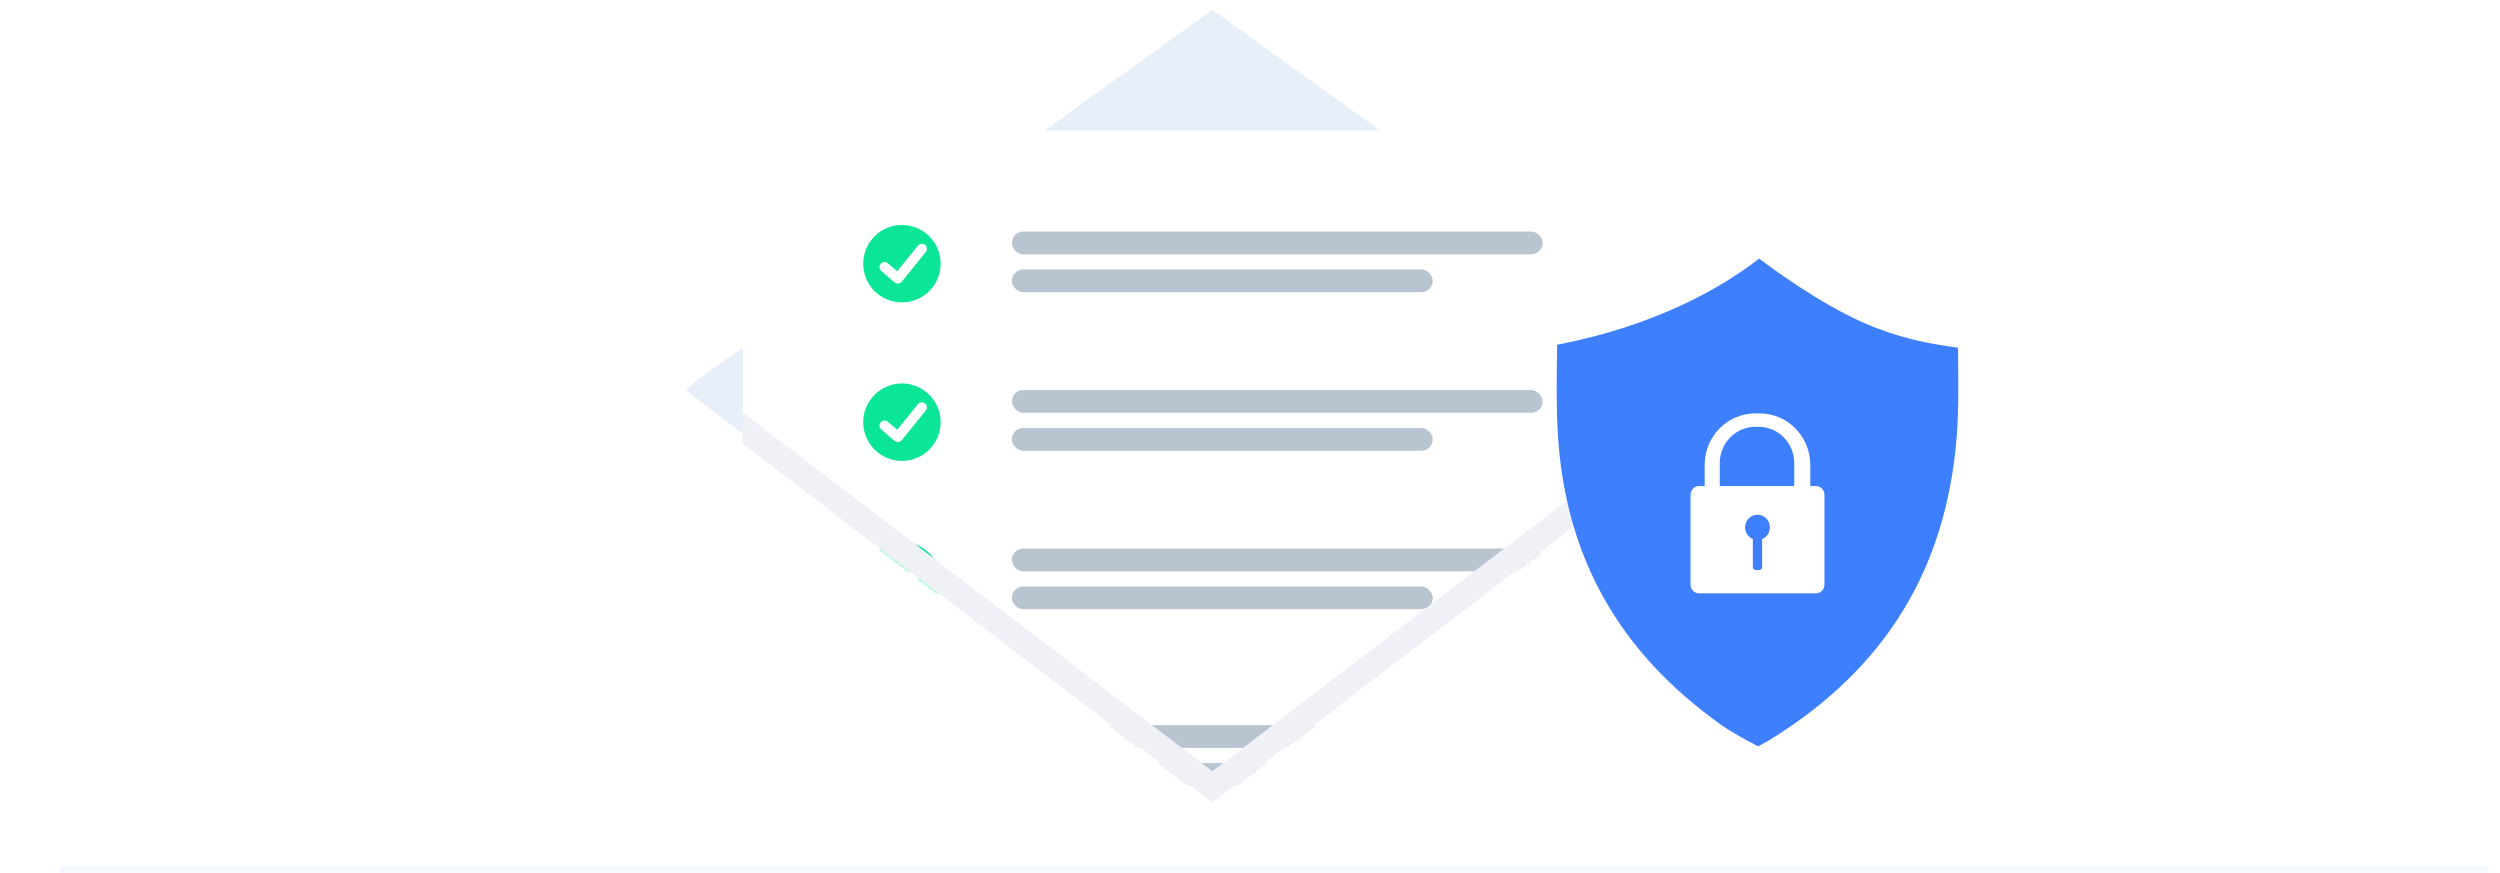 <svg width="667" height="233" viewBox="0 0 667 233" fill="none" xmlns="http://www.w3.org/2000/svg">
<mask id="mask0_46023_149869" style="mask-type:alpha" maskUnits="userSpaceOnUse" x="0" y="0" width="667" height="233">
<rect width="667" height="233" fill="#F5F8FF"/>
</mask>
<g mask="url(#mask0_46023_149869)">
<g filter="url(#filter0_d_46023_149869)">
<rect x="186" y="108" width="261" height="125" rx="10.075" fill="white"/>
</g>
<path d="M465.992 107.463V272.541C465.992 278.32 461.257 283 455.43 283H189.561C183.719 283 179 278.32 179 272.541V107.463C179 106.786 179.065 106.141 179.196 105.492C179.491 103.927 180.141 102.475 181.102 101.23C183.007 98.663 186.082 97 189.566 97H455.434C458.902 97 461.977 98.663 463.898 101.214C464.843 102.455 465.509 103.911 465.804 105.492C465.935 106.137 466 106.782 466 107.463H465.992Z" fill="white"/>
<mask id="path-4-outside-1_46023_149869" maskUnits="userSpaceOnUse" x="178.771" y="-2.84" width="291" height="220" fill="black">
<rect fill="white" x="178.771" y="-2.84" width="291" height="220"/>
<path fill-rule="evenodd" clip-rule="evenodd" d="M462.721 100.256L462.754 100.28H462.743C463.031 100.582 463.301 100.901 463.551 101.236C464.474 102.479 465.135 103.925 465.438 105.509L448.737 118.253L323.455 213.913L198.212 118.253L181.511 105.509C180.5 104.5 180.547 104.248 181.511 103C182.697 101.466 184.283 100.048 185.99 98.978L323.468 0.16L459.585 98.002C460.767 98.556 461.829 99.325 462.721 100.256Z"/>
</mask>
<path fill-rule="evenodd" clip-rule="evenodd" d="M462.721 100.256L462.754 100.28H462.743C463.031 100.582 463.301 100.901 463.551 101.236C464.474 102.479 465.135 103.925 465.438 105.509L448.737 118.253L323.455 213.913L198.212 118.253L181.511 105.509C180.5 104.5 180.547 104.248 181.511 103C182.697 101.466 184.283 100.048 185.99 98.978L323.468 0.16L459.585 98.002C460.767 98.556 461.829 99.325 462.721 100.256Z" fill="#E7F0F8"/>
<path d="M462.754 100.28V102.28H468.964L463.921 98.656L462.754 100.28ZM462.721 100.256L461.276 101.64L461.404 101.773L461.554 101.881L462.721 100.256ZM462.743 100.28V98.28H458.08L461.294 101.658L462.743 100.28ZM463.551 101.236L465.156 100.043L465.153 100.038L463.551 101.236ZM465.438 105.509L466.652 107.099L467.636 106.348L467.403 105.132L465.438 105.509ZM448.737 118.253L447.524 116.663L447.524 116.663L448.737 118.253ZM323.455 213.913L322.241 215.502L323.454 216.429L324.668 215.503L323.455 213.913ZM198.212 118.253L199.426 116.663L199.426 116.663L198.212 118.253ZM181.511 105.509L180.099 106.925L180.193 107.019L180.298 107.099L181.511 105.509ZM181.511 103L179.929 101.777H179.929L181.511 103ZM185.99 98.978L187.052 100.673L187.106 100.639L187.157 100.602L185.99 98.978ZM323.468 0.16L324.635 -1.464L323.468 -2.303L322.3 -1.464L323.468 0.16ZM459.585 98.002L458.418 99.626L458.568 99.734L458.736 99.813L459.585 98.002ZM463.921 98.656L463.888 98.632L461.554 101.881L461.586 101.904L463.921 98.656ZM462.743 102.28H462.754V98.28H462.743V102.28ZM461.294 101.658C461.528 101.904 461.746 102.162 461.949 102.433L465.153 100.038C464.855 99.64 464.534 99.26 464.192 98.901L461.294 101.658ZM461.945 102.428C462.697 103.441 463.229 104.611 463.474 105.886L467.403 105.132C467.04 103.24 466.251 101.517 465.156 100.043L461.945 102.428ZM464.225 103.919L447.524 116.663L449.951 119.843L466.652 107.099L464.225 103.919ZM447.524 116.663L322.241 212.323L324.668 215.503L449.951 119.842L447.524 116.663ZM324.669 212.324L199.426 116.663L196.998 119.842L322.241 215.502L324.669 212.324ZM199.426 116.663L182.725 103.919L180.298 107.099L196.999 119.843L199.426 116.663ZM182.924 104.094C182.812 103.982 182.735 103.9 182.68 103.838C182.624 103.775 182.61 103.753 182.616 103.761C182.623 103.772 182.665 103.837 182.703 103.948C182.723 104.005 182.741 104.072 182.753 104.148C182.766 104.224 182.772 104.301 182.77 104.378C182.768 104.535 182.737 104.655 182.713 104.725C182.691 104.789 182.675 104.81 182.694 104.777C182.713 104.745 182.75 104.686 182.821 104.587C182.891 104.489 182.979 104.372 183.094 104.223L179.929 101.777C179.691 102.085 179.43 102.431 179.231 102.776C179.029 103.125 178.782 103.652 178.771 104.31C178.759 105.011 179.016 105.57 179.282 105.972C179.525 106.338 179.836 106.663 180.099 106.925L182.924 104.094ZM183.094 104.223C184.126 102.887 185.532 101.625 187.052 100.673L184.928 97.284C183.033 98.471 181.267 100.045 179.929 101.777L183.094 104.223ZM322.3 -1.464L184.822 97.354L187.157 100.602L324.635 1.784L322.3 -1.464ZM460.752 96.378L324.635 -1.464L322.3 1.784L458.418 99.626L460.752 96.378ZM458.736 99.813C459.692 100.261 460.553 100.884 461.276 101.64L464.166 98.873C463.106 97.766 461.843 96.852 460.434 96.191L458.736 99.813Z" fill="white" mask="url(#path-4-outside-1_46023_149869)"/>
<path d="M448.734 38.907V118.257L406.215 150.735L401.488 154.32L379.448 171.175L374.721 174.78L352.661 191.614L347.974 195.219L323.456 213.925L298.978 195.219L294.271 191.614L272.231 174.78L267.48 171.175L245.44 154.32L240.733 150.735L198.213 118.257V38.907C198.213 36.659 200.069 34.804 202.337 34.804H444.639C446.912 34.804 448.743 36.659 448.743 38.907H448.734Z" fill="white"/>
<mask id="mask1_46023_149869" style="mask-type:alpha" maskUnits="userSpaceOnUse" x="198" y="56" width="251" height="158">
<path d="M448.734 60.964L448.735 118.257L406.215 150.735L401.488 154.32L379.448 171.175L374.721 174.78L352.661 191.614L347.975 195.219L323.456 213.925L298.978 195.219L294.271 191.614L272.231 174.78L267.48 171.175L245.44 154.32L240.733 150.735L198.214 118.257L198.213 60.964C198.213 58.716 200.069 56.86 202.337 56.86H444.639C446.912 56.86 448.743 58.716 448.743 60.964H448.734Z" fill="#F9FBFC"/>
</mask>
<g mask="url(#mask1_46023_149869)">
<rect x="269.97" y="61.779" width="141.613" height="6.069" rx="3.035" fill="#B8C4D0"/>
<rect x="269.97" y="71.891" width="112.279" height="6.069" rx="3.035" fill="#B8C4D0"/>
<path d="M247.94 77.654C251.975 73.619 251.975 67.078 247.94 63.043C243.906 59.009 237.364 59.009 233.33 63.043C229.295 67.078 229.295 73.619 233.33 77.654C237.364 81.689 243.906 81.689 247.94 77.654Z" fill="#0BE597"/>
<path d="M239.532 74.638C239.452 74.638 239.381 74.614 239.325 74.558C239.189 74.447 236.089 71.785 235.77 71.466C235.642 71.338 235.642 71.139 235.77 71.012C235.897 70.884 236.097 70.884 236.224 71.012C236.447 71.235 238.336 72.869 239.5 73.857L245.717 66.173C245.829 66.038 246.028 66.014 246.164 66.126C246.299 66.237 246.323 66.436 246.211 66.572L239.787 74.511C239.731 74.574 239.652 74.622 239.572 74.63C239.556 74.638 239.548 74.638 239.532 74.638Z" fill="white" stroke="white" stroke-width="2.061"/>
<rect x="269.97" y="104.067" width="141.613" height="6.069" rx="3.035" fill="#B8C4D0"/>
<rect x="269.97" y="114.179" width="112.279" height="6.069" rx="3.035" fill="#B8C4D0"/>
<path d="M247.941 119.942C251.975 115.907 251.975 109.366 247.941 105.331C243.906 101.296 237.365 101.296 233.33 105.331C229.296 109.366 229.296 115.907 233.33 119.942C237.365 123.976 243.906 123.976 247.941 119.942Z" fill="#0BE597"/>
<path d="M239.533 116.926C239.453 116.926 239.381 116.902 239.325 116.846C239.19 116.735 236.089 114.073 235.77 113.754C235.643 113.626 235.643 113.427 235.77 113.299C235.898 113.172 236.097 113.172 236.225 113.299C236.448 113.523 238.337 115.157 239.501 116.145L245.718 108.461C245.829 108.326 246.029 108.302 246.164 108.413C246.3 108.525 246.324 108.724 246.212 108.86L239.788 116.799C239.732 116.862 239.652 116.91 239.572 116.918C239.556 116.926 239.549 116.926 239.533 116.926Z" fill="white" stroke="white" stroke-width="2.061"/>
<rect x="269.97" y="146.355" width="141.613" height="6.069" rx="3.035" fill="#B8C4D0"/>
<rect x="269.97" y="156.467" width="112.279" height="6.069" rx="3.035" fill="#B8C4D0"/>
<path d="M247.94 162.23C251.975 158.195 251.975 151.654 247.94 147.619C243.906 143.585 237.364 143.585 233.33 147.619C229.295 151.654 229.295 158.195 233.33 162.23C237.364 166.264 243.906 166.264 247.94 162.23Z" fill="#0BE597"/>
<path d="M239.532 159.214C239.452 159.214 239.381 159.19 239.325 159.134C239.189 159.023 236.089 156.36 235.77 156.042C235.642 155.914 235.642 155.715 235.77 155.587C235.897 155.46 236.097 155.46 236.224 155.587C236.447 155.81 238.336 157.444 239.5 158.433L245.717 150.749C245.829 150.614 246.028 150.59 246.164 150.701C246.299 150.813 246.323 151.012 246.211 151.148L239.787 159.086C239.731 159.15 239.652 159.198 239.572 159.206C239.556 159.214 239.548 159.214 239.532 159.214Z" fill="white" stroke="white" stroke-width="2.061"/>
<rect x="269.97" y="193.476" width="141.613" height="6.069" rx="3.035" fill="#B8C4D0"/>
<rect x="269.97" y="203.588" width="112.279" height="6.069" rx="3.035" fill="#B8C4D0"/>
<path d="M247.94 209.351C251.975 205.316 251.975 198.775 247.94 194.74C243.906 190.706 237.364 190.706 233.33 194.74C229.295 198.775 229.295 205.316 233.33 209.351C237.364 213.385 243.906 213.385 247.94 209.351Z" fill="#0BE597"/>
<path d="M239.532 206.335C239.452 206.335 239.381 206.311 239.325 206.255C239.189 206.144 236.089 203.482 235.77 203.163C235.642 203.035 235.642 202.836 235.77 202.708C235.897 202.581 236.097 202.581 236.224 202.708C236.447 202.932 238.336 204.566 239.5 205.554L245.717 197.87C245.829 197.735 246.028 197.711 246.164 197.822C246.299 197.934 246.323 198.133 246.211 198.269L239.787 206.207C239.731 206.271 239.652 206.319 239.572 206.327C239.556 206.335 239.548 206.335 239.532 206.335Z" fill="white" stroke="white" stroke-width="2.061"/>
</g>
<g style="mix-blend-mode:multiply">
<path d="M448.765 110.108V118.445L406.245 150.923L401.518 154.504L379.474 171.358L374.747 174.959L352.683 191.794L347.996 195.399L323.478 214.105L299 195.399L294.293 191.794L272.253 174.959L267.502 171.358L245.462 154.504L240.751 150.923L198.235 118.445V110.108L240.751 142.587L245.462 146.171L267.502 163.026L272.253 166.627L294.293 183.462L299 187.067L323.478 205.773L347.996 187.067L352.683 183.462L374.747 166.627L379.474 163.026L401.518 146.171L406.245 142.587L448.765 110.108Z" fill="#F0F1F7"/>
</g>
<circle cx="470.443" cy="134.967" r="39.761" fill="#3D7FFC"/>
<path d="M522.385 92.776C515.845 91.867 509.01 90.682 501.304 87.779C489.991 83.626 477.356 75.005 469.318 69C459.924 76.296 442.536 86.743 415.443 91.973C415.436 92.36 415.436 92.742 415.429 93.129C415.309 100.981 415.196 108.398 415.626 115.686C417.58 148.563 431.91 174.038 459.439 193.565C461.387 194.939 465.352 197.167 469.023 199.127C470.274 198.485 471.372 197.894 472.004 197.505C502.81 178.571 519.172 152.123 522.04 116.659C522.588 109.843 522.505 102.927 522.42 95.597C522.406 94.667 522.391 93.729 522.385 92.777V92.776ZM468.903 168.413C450.003 168.413 434.632 153.004 434.632 134.063C434.632 115.122 450.003 99.713 468.903 99.713C487.804 99.713 503.167 115.122 503.167 134.062C503.167 153.002 487.797 168.412 468.903 168.412V168.413Z" fill="#3D7FFC"/>
<path d="M484.506 129.68H482.989V124.055C482.989 116.459 476.951 110.302 469.503 110.302H468.291C460.843 110.302 454.805 116.459 454.805 124.055V129.68H453.287C452.047 129.68 451.041 130.707 451.041 131.972V156.004C451.041 157.269 452.047 158.301 453.287 158.301H484.508C485.749 158.301 486.761 157.271 486.761 156.004V131.972C486.761 130.707 485.751 129.68 484.508 129.68H484.506ZM470.137 143.825V151.318C470.137 151.736 469.8 152.08 469.384 152.08H468.402C467.992 152.08 467.654 151.736 467.654 151.318V143.825C466.446 143.326 465.587 142.119 465.587 140.697C465.587 138.859 467.036 137.363 468.834 137.334C468.856 137.328 468.873 137.328 468.897 137.328C470.717 137.328 472.201 138.834 472.201 140.697C472.201 142.117 471.346 143.326 470.139 143.825H470.137ZM478.709 129.68H458.836V123.562C458.836 118.207 463.087 113.865 468.345 113.865H469.194C474.451 113.865 478.709 118.207 478.709 123.562V129.68Z" fill="white"/>
<line x1="16" y1="232" x2="664" y2="232" stroke="#F5F8FF" stroke-width="2"/>
</g>
<defs>
<filter id="filter0_d_46023_149869" x="176" y="100.594" width="301" height="165" filterUnits="userSpaceOnUse" color-interpolation-filters="sRGB">
<feFlood flood-opacity="0" result="BackgroundImageFix"/>
<feColorMatrix in="SourceAlpha" type="matrix" values="0 0 0 0 0 0 0 0 0 0 0 0 0 0 0 0 0 0 127 0" result="hardAlpha"/>
<feOffset dx="10" dy="12.594"/>
<feGaussianBlur stdDeviation="10"/>
<feColorMatrix type="matrix" values="0 0 0 0 0 0 0 0 0 0.09 0 0 0 0 0.321 0 0 0 0.07 0"/>
<feBlend mode="normal" in2="BackgroundImageFix" result="effect1_dropShadow_46023_149869"/>
<feBlend mode="normal" in="SourceGraphic" in2="effect1_dropShadow_46023_149869" result="shape"/>
</filter>
</defs>
</svg>
